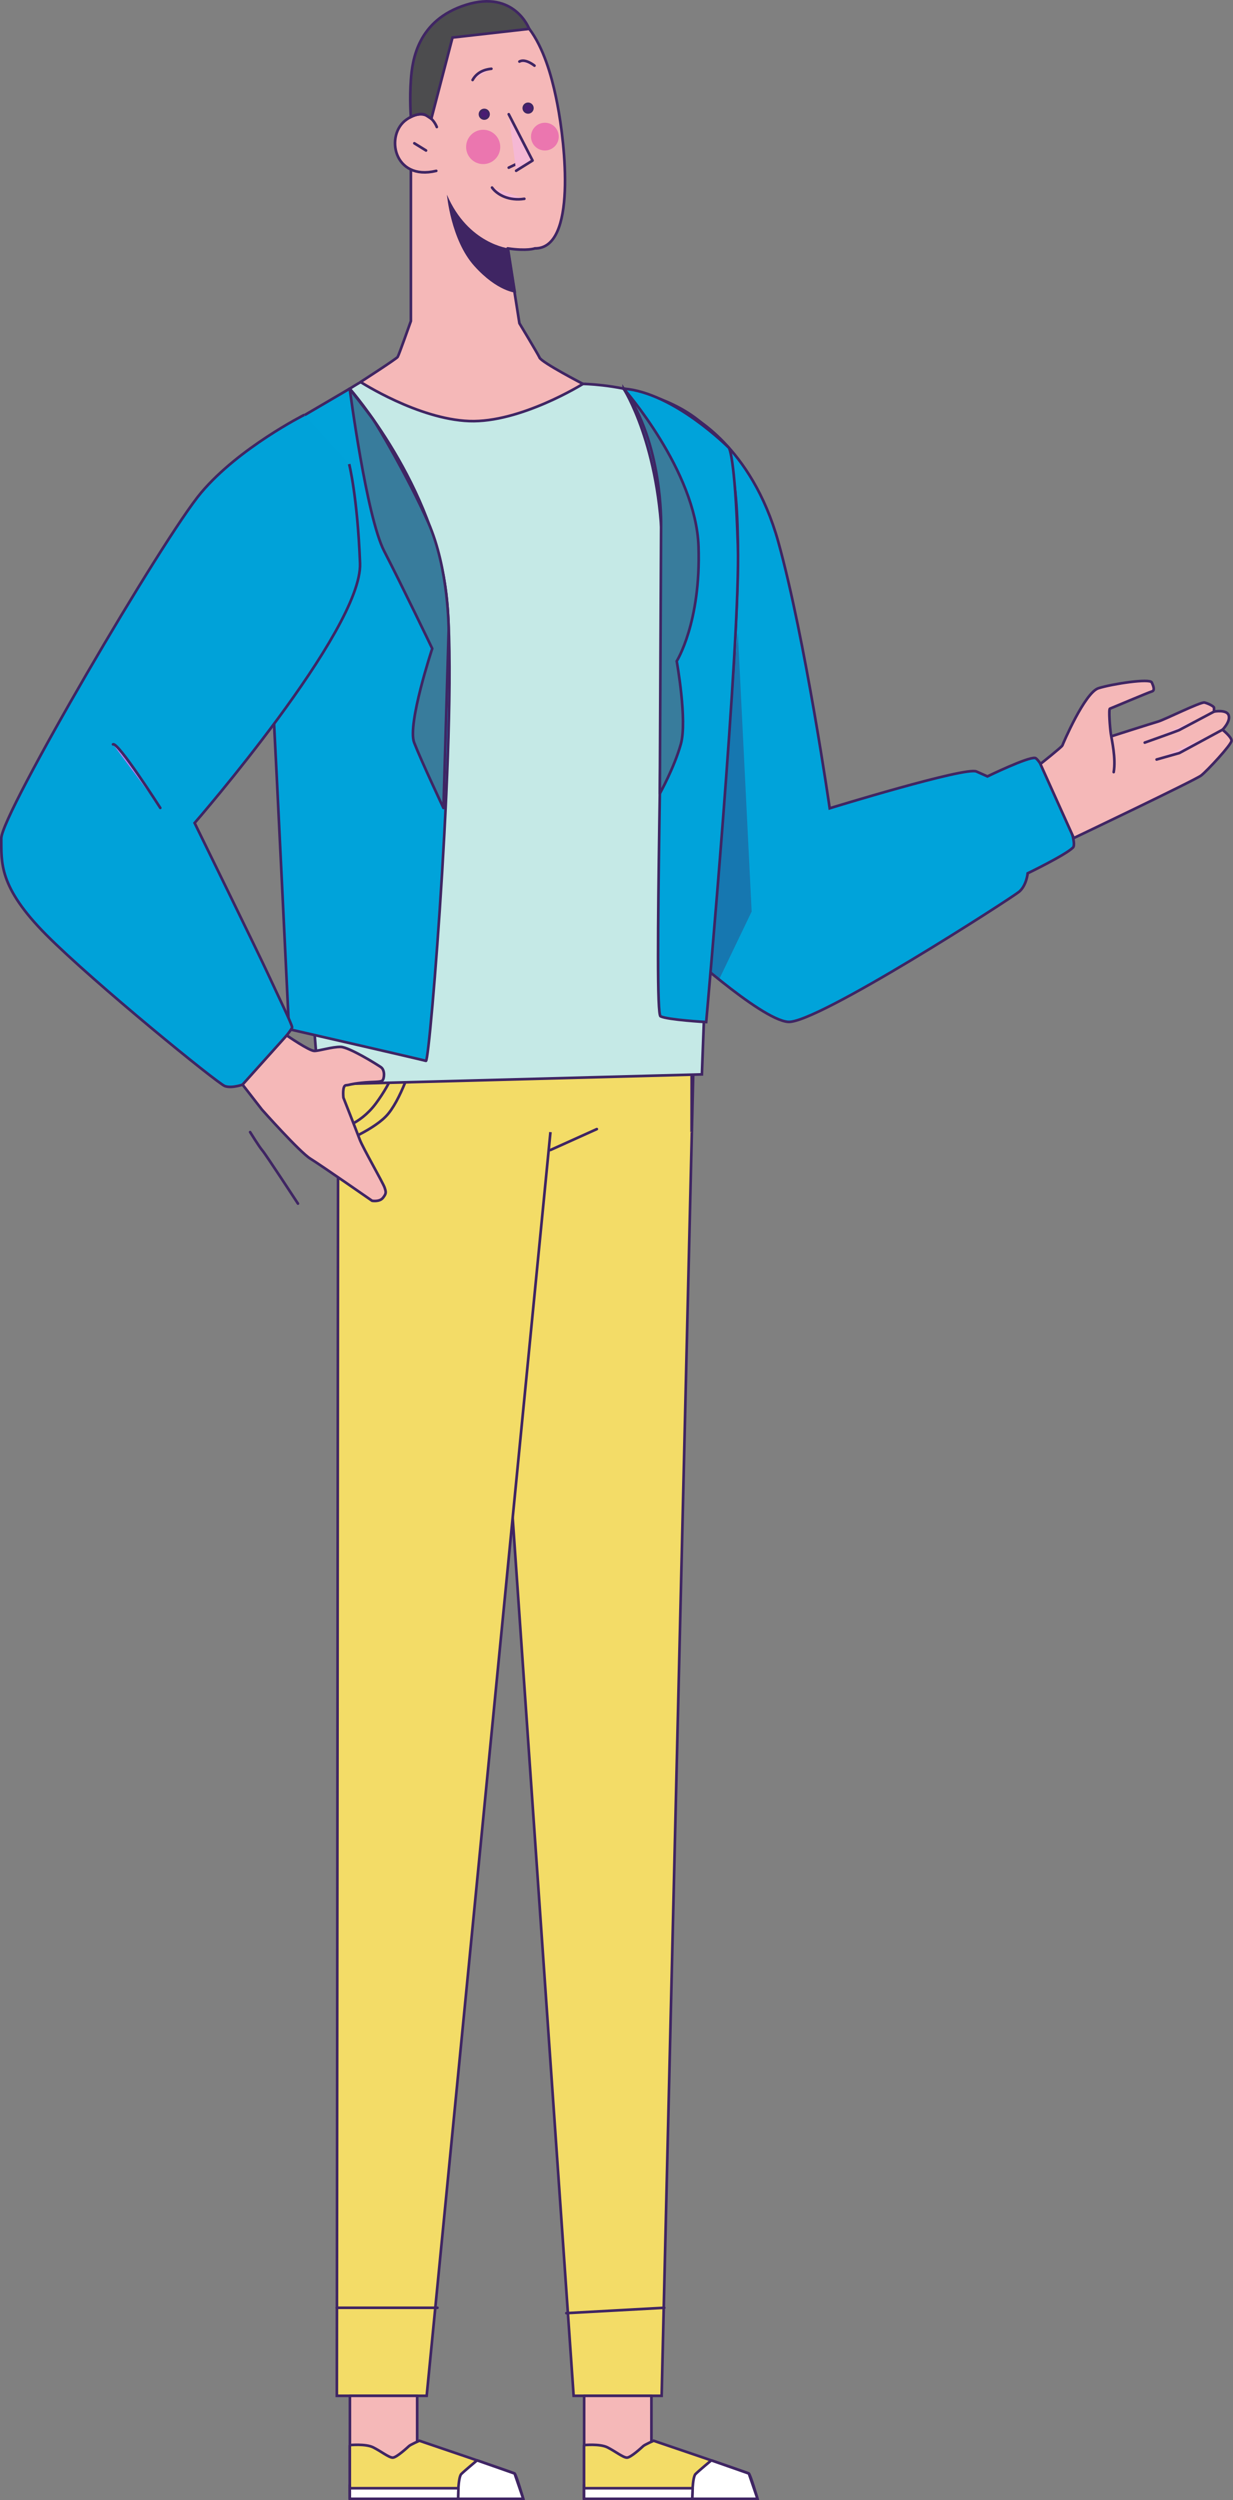 <svg xmlns="http://www.w3.org/2000/svg" id="_&#x421;&#x43B;&#x43E;&#x439;_2" data-name="&#x421;&#x43B;&#x43E;&#x439; 2" viewBox="0 0 135.07 273.77"><rect x="0" y="0" width="135.07" height="273.77" fill="#808080" stroke="none"/><defs><style>      .cls-1 {        opacity: .35;      }      .cls-1, .cls-2 {        fill: #3f2563;      }      .cls-1, .cls-2, .cls-3 {        stroke-width: 0px;      }      .cls-4 {        fill: #ba7bf5;      }      .cls-4, .cls-5, .cls-6, .cls-7, .cls-8, .cls-9, .cls-10, .cls-11, .cls-12, .cls-13, .cls-14, .cls-15, .cls-16 {        stroke: #3f2563;      }      .cls-4, .cls-5, .cls-6, .cls-7, .cls-8, .cls-9, .cls-10, .cls-11, .cls-13, .cls-14, .cls-15, .cls-16 {        stroke-width: .29px;      }      .cls-4, .cls-5, .cls-6, .cls-7, .cls-8, .cls-10, .cls-12, .cls-15 {        stroke-linecap: round;        stroke-linejoin: round;      }      .cls-5 {        fill: #f5b8d4;      }      .cls-6 {        fill: none;      }      .cls-7 {        fill: #fff;      }      .cls-8 {        fill: #387c9c;      }      .cls-9 {        fill: #00a2d9;      }      .cls-9, .cls-11, .cls-13, .cls-14, .cls-16 {        stroke-miterlimit: 10;      }      .cls-10 {        fill: #f5b8b8;      }      .cls-11 {        fill: #4c4c4e;      }      .cls-12 {        fill: #4a1b73;        stroke-width: .25px;      }      .cls-13 {        fill: #00a3da;      }      .cls-3 {        fill: #e85dac;        opacity: .72;      }      .cls-14 {        fill: #c5e9e6;      }      .cls-15 {        fill: #4a7bcf;      }      .cls-16 {        fill: #f3dc67;      }    </style></defs><g id="OBJECTS"><g><g><polygon class="cls-16" points="75.94 117.65 72.48 262.35 62.84 262.35 53.94 134.23 56.56 120.85 75.94 117.65"></polygon><path class="cls-16" d="M75.76,123.97l.02-12.99-38.74-.95v16.24s12.79,4.42,21.11,2.52"></path><polyline class="cls-16" points="37.04 120.85 36.9 262.35 46.74 262.35 60.3 123.97"></polyline><path class="cls-16" d="M37.05,123.64s2.3-.36,4.12-2.8,2.48-4.67,2.48-4.67"></path><path class="cls-6" d="M37.05,125.29s3.58-1.37,5.21-3.03c1.64-1.66,2.97-6.08,2.97-6.08"></path><line class="cls-15" x1="60.3" y1="125.93" x2="65.38" y2="123.64"></line><line class="cls-6" x1="36.9" y1="252.71" x2="47.92" y2="252.71"></line><line class="cls-6" x1="62.04" y1="253.3" x2="72.77" y2="252.71"></line><path class="cls-10" d="M45.7,262.35v5.39s9.26,3.25,9.48,3.55c.23.3,1.66,2.34,1.66,2.34h-18.51v-11.28h7.37Z"></path><path class="cls-16" d="M38.32,267.75s1.72-.17,2.55.24,1.73,1.13,2.15,1.13,1.61-1.11,1.79-1.27c.18-.16,1.13-.58,1.13-.58,0,0,10.25,3.47,10.43,3.59.18.12.95,2.77.95,2.77h-19v-5.88Z"></path><path class="cls-7" d="M52.26,269.42s-1.37,1.14-1.73,1.5-.36,2.71-.36,2.71h7.15l-.95-2.77-4.11-1.44Z"></path><polyline class="cls-7" points="38.32 272.47 50.22 272.47 50.18 273.63 38.32 273.63 38.32 272.11"></polyline><path class="cls-10" d="M71.36,262.35v5.39s9.26,3.25,9.48,3.55c.23.3,1.66,2.34,1.66,2.34h-18.51v-11.28h7.37Z"></path><path class="cls-16" d="M63.98,267.75s1.72-.17,2.55.24c.83.41,1.73,1.13,2.15,1.13s1.61-1.11,1.79-1.27c.18-.16,1.13-.58,1.13-.58,0,0,10.25,3.47,10.43,3.59.18.12.95,2.77.95,2.77h-19v-5.88Z"></path><path class="cls-7" d="M77.92,269.42s-1.37,1.14-1.73,1.5-.36,2.71-.36,2.71h7.15l-.95-2.77-4.11-1.44Z"></path><polyline class="cls-7" points="63.98 272.47 75.88 272.47 75.83 273.63 63.98 273.63 63.98 272.11"></polyline><path class="cls-13" d="M75.51,45.45s6.8,3.27,9.75,13.89c2.95,10.62,5.63,29.17,5.63,29.17,0,0,14.87-4.57,16.07-4.03l1.21.54s4.42-2.15,5.22-2.02c.8.13,4.96,9.01,4.15,9.81-.8.81-4.96,2.82-4.96,2.82,0,0-.13,1.34-.94,2.02-.8.67-22.24,14.52-25.32,14.25-3.08-.27-12.19-8.6-12.19-8.6"></path><path class="cls-14" d="M63.87,42.04s13.53.11,16.19,9.14c2.67,9.03-2.48,51.47-2.48,51.47l-.3,4.61-.39,10.39-41.98,1.12s-2.85-36-3.63-38.47c-.78-2.47-6.2-22.39-3.09-28.11s11.33-10.36,11.33-10.36l24.35.21Z"></path><line class="cls-4" x1="29.35" y1="76.5" x2="40.63" y2="68.31"></line><polygon class="cls-1" points="80.83 69.3 82.34 99.82 78.77 107.26 77.35 106.08 77.58 102.65 80.83 69.3"></polygon><polygon class="cls-2" points="36.9 71.02 31.28 80.3 29.35 76.5 36.9 71.02"></polygon><path class="cls-10" d="M59.11,39.16c-.28-.56-2.21-3.76-2.21-3.76l-1.29-8.2c2.16.32,2.98,0,2.98,0,4.63.06,3.3-11.52,2.47-15.78-.82-4.26-2.85-12.03-9.26-10.76-6.4,1.27-6.09,9.87-6.09,9.87l-.32,2.16-.38,5.73v16.74s-1.31,3.72-1.45,3.93c-.14.21-4.06,2.74-4.06,2.74,0,0,6.3,4.07,11.9,4.28,5.6.21,12.46-4.07,12.46-4.07,0,0-4.48-2.32-4.76-2.88Z"></path><path class="cls-10" d="M47.85,13.91s-.89-2.48-3.3-.83c-2.41,1.65-1.45,6.77,3.24,5.63"></path><line class="cls-5" x1="45.39" y1="15.69" x2="46.67" y2="16.48"></line><line class="cls-5" x1="56.54" y1="17.97" x2="55.73" y2="18.36"></line><path class="cls-2" d="M55.78,27.21s-4.5-.47-6.82-5.89c0,0,.43,4.95,2.99,7.8,2.56,2.85,4.6,2.94,4.6,2.94l-.76-4.84Z"></path><path class="cls-12" d="M53.54,12.51c0,.27-.22.49-.49.49s-.49-.22-.49-.49.22-.49.49-.49.49.22.49.49Z"></path><path class="cls-12" d="M58.34,11.84c0,.27-.22.49-.49.49s-.49-.22-.49-.49.22-.49.49-.49.49.22.49.49Z"></path><ellipse class="cls-3" cx="52.93" cy="16.09" rx="1.87" ry="1.88"></ellipse><path class="cls-3" d="M61.21,14.96c0,.84-.68,1.52-1.52,1.52s-1.52-.68-1.52-1.52.68-1.52,1.52-1.52,1.52.68,1.52,1.52Z"></path><path class="cls-5" d="M53.83,7.53c-.21.03-1.44.1-2.06,1.23"></path><path class="cls-5" d="M58.55,7.19s-1-.82-1.65-.45"></path><path class="cls-10" d="M121.74,80.63s4.38-1.4,5.11-1.61,4.69-2.19,5.1-2.09,1.04.42,1.04.57v.42s1.41-.26,1.61.42c.21.68-.68,1.57-.68,1.57,0,0,.99.78.99,1.2s-2.66,3.29-3.33,3.81c-.68.52-13.95,6.85-13.95,6.85l-3.66-8.11s2.36-1.87,2.41-2.03c.05-.16,2.45-5.8,3.96-6.27s5.62-1.1,5.83-.63c.21.47.36.89,0,.99-.36.1-4.43,1.83-4.58,1.88-.16.05,0,2.09.1,2.77.1.68.57,2.67.31,4.18"></path><path class="cls-5" d="M133,77.92s-3.64,1.93-3.85,2.04c-.21.1-3.75,1.36-3.75,1.36"></path><polyline class="cls-5" points="133.93 79.9 129.2 82.46 126.7 83.17"></polyline><path class="cls-5" d="M32.64,131.8s-3.52-5.38-3.89-5.81c-.37-.43-1.35-2.02-1.35-2.02"></path></g><path class="cls-11" d="M47.25,13l2.32-8.89,8.4-.95s-1.61-4.3-6.92-2.63-5.89,6.06-6.04,8.24c-.15,2.18,0,4.03,0,4.03,0,0,1.07-.56,1.65-.18l.58.38Z"></path><polyline class="cls-5" points="55.73 12.51 58.34 17.58 56.54 18.7"></polyline><path class="cls-5" d="M53.9,20.54c.57.8,1.88,1.49,3.54,1.23"></path><path class="cls-13" d="M38.31,42.56s9.4,10.69,10.64,23.03c1.24,12.34-1.86,50.72-2.29,50.58-.42-.13-15-3.47-15-3.47,0,0-1.56-32.36-1.65-33.7s-1.32-1.78-1.32-1.78l2.35-30.4,7.27-4.26Z"></path><path class="cls-9" d="M33.33,45.43s-7.13,3.59-11.28,8.5C17.9,58.83.12,89.19.14,91.81c.03,2.61-.33,5.27,4.94,10.57,5.28,5.3,18.73,16.24,19.55,16.55.82.3,2.19-.24,2.19-.24,0,0,5.23-5.81,5.18-6.2-.04-.39-1.56-3.49-2.59-5.73-1.03-2.24-8.09-16.64-8.09-16.64,0,0,18.4-21.14,18.12-28.44-.28-7.3-1.19-10.86-1.19-10.86"></path><path class="cls-4" d="M17.56,88.47s-4.66-7.29-5.18-6.96"></path><path class="cls-10" d="M31.41,113.38s2.46,1.7,3.02,1.7c.55,0,1.97-.46,2.89-.44.92.02,3.95,1.9,4.41,2.22.46.32.38,1.25.16,1.46-.22.21-1.03.11-2.3.25-1.27.14-1.26.24-1.69.27-.43.03-.28,1.36-.28,1.36,0,0,1.45,3.68,1.79,4.59.34.9,2.54,4.72,2.72,5.25s.19.66-.18,1.13c-.38.47-1.19.32-1.19.32,0,0-5.58-3.88-6.76-4.61-1.18-.73-5.31-5.38-5.31-5.38l-2.12-2.73,4.84-5.39Z"></path><path class="cls-13" d="M68.32,42.56s4.03,6.23,4.23,17.75c.19,11.52-.97,50.59-.19,50.98.78.39,5,.63,5,.63,0,0,3.79-42.28,3.47-52.19-.32-9.91-.98-10.69-.98-10.69,0,0-6.02-6.06-11.53-6.48Z"></path><path class="cls-8" d="M38.31,42.56s1.83,14.03,3.78,17.8,5.26,10.66,5.26,10.66c0,0-2.75,8.31-1.98,10.3s3.21,7.16,3.21,7.16l.57-19.51s.02-6.68-2.24-11.76c-2.27-5.08-5.58-10.65-6.08-11.34-.5-.7-2.53-3.3-2.53-3.3Z"></path><path class="cls-8" d="M68.32,42.56s7.92,8.97,8.2,17.28c.28,8.32-2.39,12.56-2.39,12.56,0,0,1.18,6.51.45,9.09-.73,2.59-2.3,5.41-2.3,5.41l.14-29.42s.2-8.95-4.1-14.92Z"></path></g></g></svg>
